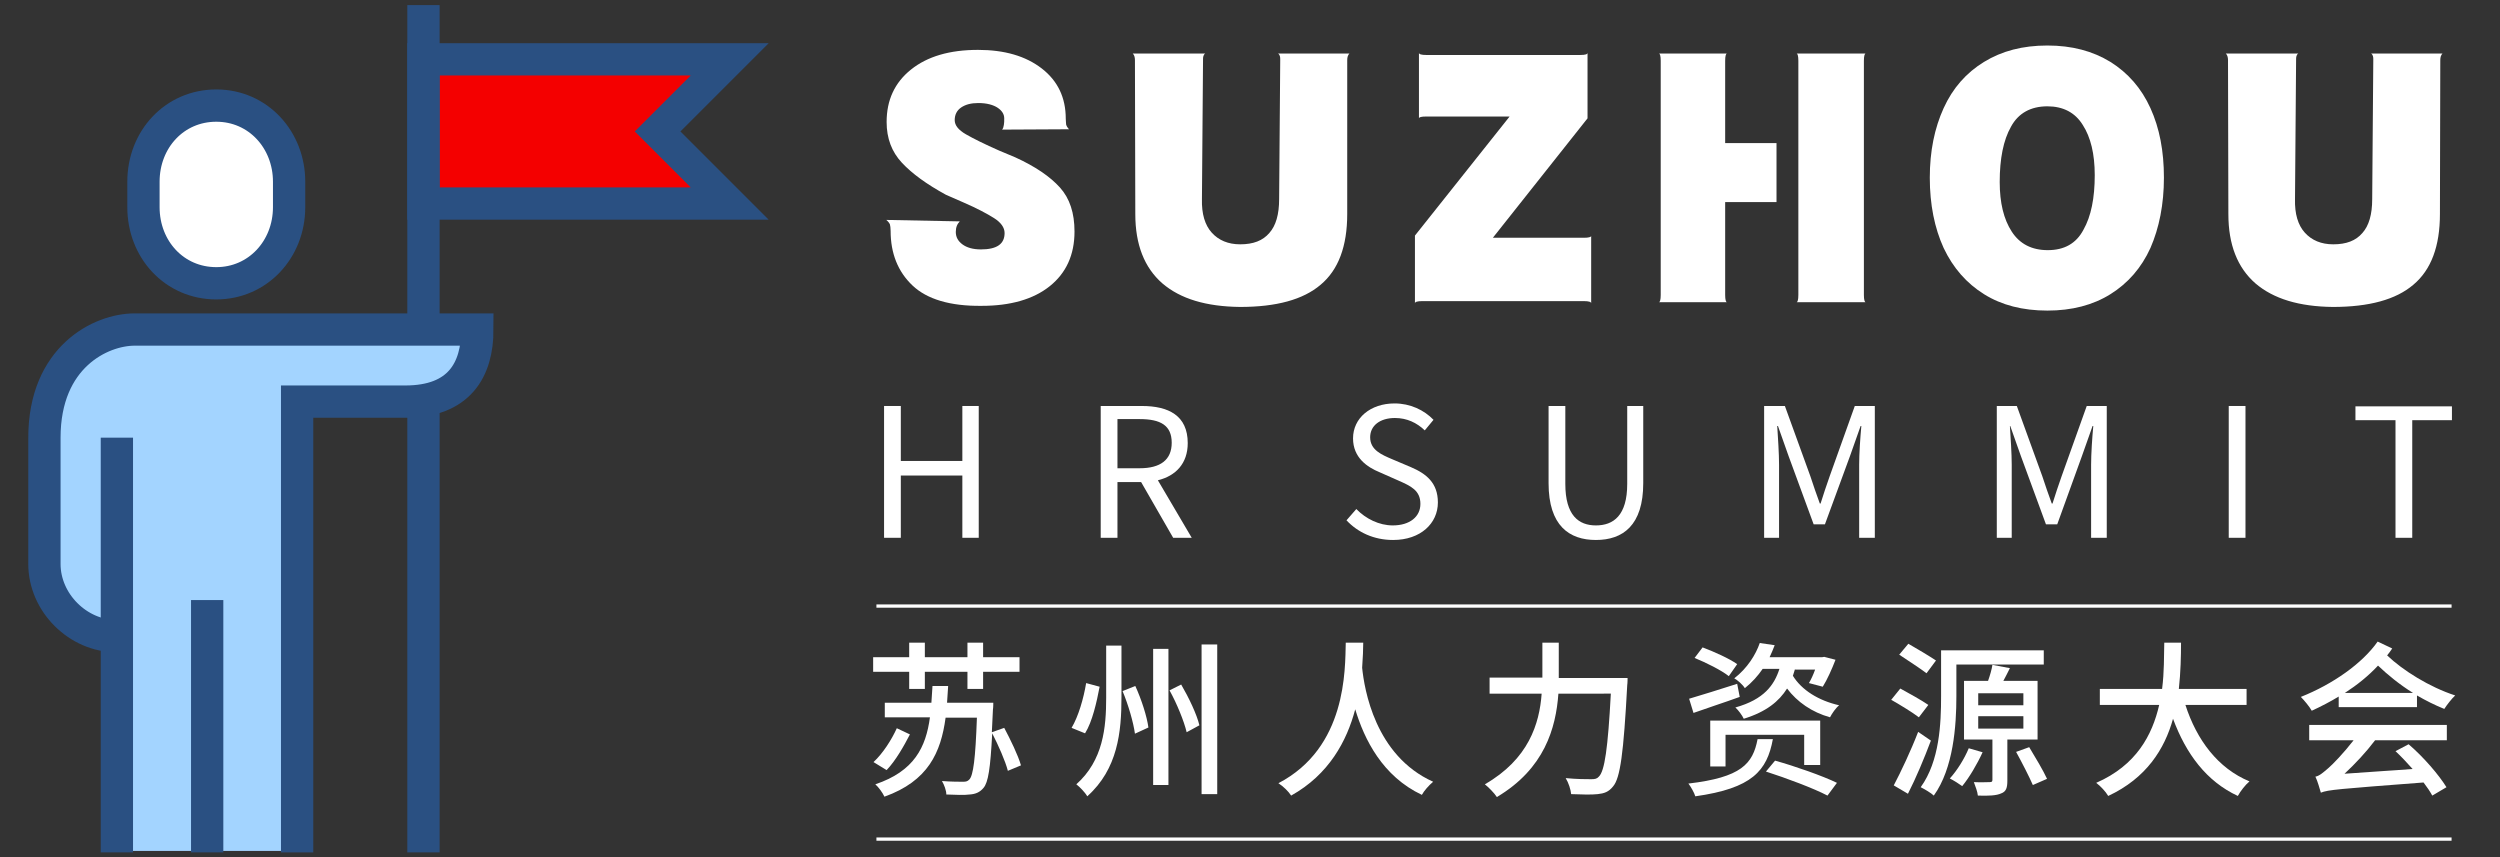 <?xml version="1.0" encoding="utf-8"?>
<!-- Generator: Adobe Illustrator 26.0.0, SVG Export Plug-In . SVG Version: 6.00 Build 0)  -->
<svg version="1.1" id="图层_1" xmlns="http://www.w3.org/2000/svg" xmlns:xlink="http://www.w3.org/1999/xlink" x="0px" y="0px"
	 viewBox="0 0 686.6 235.5" style="enable-background:new 0 0 686.6 235.5;" xml:space="preserve">
<rect x="0" y="0" width="686.6" height="235.5" fill="#333333" stroke="none"/>
<style type="text/css">
	.st0{fill:#FFFFFF;}
	.st1{fill:#F40000;}
	.st2{fill:#A3D4FF;}
	.st3{fill:none;stroke:#2A5082;stroke-width:8.868;stroke-miterlimit:10;}
	.st4{fill:#FFFFFF;stroke:#2A5082;stroke-width:8.868;stroke-miterlimit:10;}
</style>
<g>
	<g>
		<rect x="240.7" y="166" class="st0" width="432.6" height="0.9"/>
		<rect x="240.7" y="230" class="st0" width="432.6" height="0.9"/>
		<g>
			<polygon class="st1" points="202.9,14.3 118.4,15.1 118,55 204.5,55.3 181.3,35.7 			"/>
			<polygon class="st2" points="100,90.2 25.1,93.6 12.8,113.4 12.8,157.7 23.7,171.3 31.2,178.1 31.9,233.7 81.6,233.7 83.7,112.7 
				118.4,110 132,96.4 125.2,92.3 			"/>
			<g>
				<line class="st3" x1="116.3" y1="1.4" x2="116.3" y2="90.5"/>
				<line class="st3" x1="116.3" y1="110.3" x2="116.3" y2="234.1"/>
				<polygon class="st3" points="200.4,55.9 116.3,55.9 116.3,16.3 200.4,16.3 180.6,36.1 				"/>
				<path class="st3" d="M81.6,234.1V110.3h29.7c14.9,0,19.8-8.8,19.8-19.8c-7.7,0-85,0-94.1,0c-9.3,0-24.8,7.5-24.8,29.7v34.7
					c0,10.6,9.2,19.8,19.8,19.8"/>
				<line class="st3" x1="56.9" y1="164.8" x2="56.9" y2="234.1"/>
				<line class="st3" x1="32.1" y1="120.2" x2="32.1" y2="234.1"/>
				<path class="st4" d="M59.4,77.8c11.4,0,20-9.3,20-20.9v-7c0-11.5-8.5-20.9-20-20.9s-20,9.3-20,20.9v7
					C39.4,68.5,47.9,77.8,59.4,77.8z"/>
			</g>
		</g>
		<g>
			<path class="st0" d="M250.6,78.4c-4-3.8-6-8.8-6-15c0-0.8-0.1-1.4-0.2-1.8c-0.2-0.4-0.5-0.8-1-1.2l20.2,0.4
				c-0.7,0.7-1.1,1.6-1.1,2.9c0,1.4,0.6,2.5,1.8,3.4c1.2,0.9,2.9,1.4,5.1,1.4c4.4,0,6.5-1.5,6.5-4.5c0-1.5-1-2.9-2.9-4.1
				c-1.9-1.2-4.7-2.7-8.4-4.3c-1.4-0.6-3-1.3-4.8-2.1c-5.3-2.9-9.3-5.8-12.1-8.8c-2.8-3-4.2-6.7-4.2-11.2c0-6,2.2-10.8,6.7-14.4
				c4.5-3.6,10.6-5.4,18.4-5.4c7.3,0,13.1,1.7,17.5,5.1c4.4,3.4,6.6,8,6.6,13.8c0,0.7,0.1,1.2,0.1,1.6c0.1,0.4,0.4,0.9,0.8,1.3
				l-18.4,0.1c0.3-0.3,0.4-0.7,0.5-1.3c0.1-0.5,0.1-1.1,0.1-1.8c0-1.1-0.6-2.1-1.8-2.9c-1.2-0.8-3-1.3-5.3-1.3c-2,0-3.5,0.4-4.7,1.2
				c-1.2,0.8-1.8,2-1.8,3.5c0,1.4,1,2.7,3.1,3.9c2.1,1.2,5.1,2.7,9.2,4.5l4.3,1.8c5.5,2.5,9.6,5.3,12.3,8.3c2.7,3,4,7,4,12.1
				c0,6.4-2.3,11.4-6.8,15c-4.5,3.6-10.8,5.4-18.7,5.4C261,84.1,254.6,82.2,250.6,78.4z"/>
			<path class="st0" d="M319.2,77.8c-4.9-4.3-7.4-10.6-7.4-19l-0.1-42.3c0-0.8-0.2-1.4-0.6-1.8H331c-0.3,0.2-0.4,0.4-0.5,0.7
				c-0.1,0.3-0.1,0.6-0.1,1l-0.3,38.3c-0.1,4,0.8,7.1,2.7,9.2c1.9,2.1,4.5,3.2,7.8,3.2c3.6,0,6.2-1,8-3.1c1.8-2,2.7-5.1,2.7-9.3
				l0.3-38.3c0-0.4,0-0.7-0.1-1c-0.1-0.3-0.2-0.5-0.5-0.7h19.6c-0.4,0.4-0.6,1-0.6,1.8L370,58.8c0,8.8-2.4,15.3-7.3,19.4
				c-4.8,4.1-12.2,6.1-22.1,6.1C331.3,84.2,324.2,82.1,319.2,77.8z"/>
			<path class="st0" d="M388.6,64.7L414.6,32h-22.9c-1.4,0-2,0.2-2,0.5v-18c0,0.4,0.7,0.6,2,0.6H434c1.4,0,2-0.2,2-0.6v18l-26,32.8
				H435c1.3,0,2-0.2,2-0.5v18.5c0-0.4-0.7-0.6-2-0.6h-44.4c-1.3,0-2,0.2-2,0.6V64.7z"/>
			<path class="st0" d="M493.9,16.7c0-1.3-0.2-2-0.5-2h19c-0.3,0-0.5,0.7-0.5,2V81c0,1.3,0.2,2,0.5,2h-19c0.3,0,0.5-0.7,0.5-2
				 M473.8,56V81c0,1.3,0.2,2,0.5,2h-18.7c0.3,0,0.5-0.7,0.5-2V16.7c0-1.3-0.2-2-0.5-2h18.7c-0.3,0-0.5,0.7-0.5,2v22.9"/>
			<path class="st0" d="M579.6,17c4.8,3,8.5,7.2,11,12.7s3.7,11.8,3.7,19.1c0,7.3-1.3,13.8-3.7,19.3c-2.5,5.5-6.2,9.7-11,12.7
				c-4.8,3-10.6,4.5-17.3,4.5c-6.8,0-12.6-1.5-17.4-4.5c-4.8-3-8.5-7.2-11.1-12.7c-2.5-5.5-3.8-11.9-3.8-19.3
				c0-7.3,1.3-13.6,3.8-19.1c2.5-5.5,6.2-9.7,11.1-12.7s10.6-4.5,17.4-4.5C569,12.5,574.7,14,579.6,17z M572,34.3
				c-2.1-3.4-5.4-5.1-9.7-5.1c-4.6,0-8,1.9-10,5.6c-2.1,3.7-3.1,8.8-3.1,15.2c0,5.7,1.1,10.2,3.3,13.6c2.2,3.4,5.5,5.1,9.9,5.1
				c4.5,0,7.8-1.8,9.8-5.6c2.1-3.7,3.1-8.7,3.1-15C575.3,42.3,574.2,37.7,572,34.3z"/>
			<path class="st0" d="M619.4,77.8c-4.9-4.3-7.4-10.6-7.4-19l-0.1-42.3c0-0.8-0.2-1.4-0.6-1.8h19.9c-0.3,0.2-0.4,0.4-0.5,0.7
				c-0.1,0.3-0.1,0.6-0.1,1l-0.3,38.3c-0.1,4,0.8,7.1,2.7,9.2c1.9,2.1,4.5,3.2,7.8,3.2c3.6,0,6.2-1,8-3.1c1.8-2,2.7-5.1,2.7-9.3
				l0.3-38.3c0-0.4,0-0.7-0.1-1c-0.1-0.3-0.2-0.5-0.5-0.7h19.6c-0.4,0.4-0.6,1-0.6,1.8l-0.1,42.3c0,8.8-2.4,15.3-7.3,19.4
				c-4.8,4.1-12.2,6.1-22.1,6.1C631.5,84.2,624.4,82.1,619.4,77.8z"/>
		</g>
		<rect x="473.5" y="39.3" class="st0" width="14.4" height="16.2"/>
		<g>
			<path class="st0" d="M249.7,184.5h-9.9v-4h9.9v-4h4.3v4h11.7v-4h4.3v4h10v4h-10v4.7h-4.3v-4.7H254v4.7h-4.3V184.5z M249.9,201.7
				c-1.6,3.1-3.9,7.2-6.4,9.8l-3.6-2.2c2.6-2.4,5-6.2,6.4-9.3L249.9,201.7z M276.8,211.7c-0.7-2.7-2.6-7-4.3-10.3
				c-0.5,9.7-1.1,13.5-2.4,15c-1,1.2-2.2,1.7-3.8,1.8c-1.4,0.2-3.9,0.1-6.4,0c0-1.1-0.6-2.7-1.2-3.7c2.5,0.2,4.8,0.2,5.8,0.2
				c0.8,0,1.2-0.1,1.7-0.6c1.1-1.1,1.7-5.7,2.1-17h-8.6c-1.3,9.6-4.8,17.4-16.8,21.7c-0.5-1.1-1.6-2.6-2.5-3.4
				c10.7-3.6,13.9-10.2,15-18.4H243V193h12.8c0.1-1.5,0.2-3,0.3-4.6h4.3c-0.1,1.6-0.2,3.1-0.3,4.6h12.7c0,0,0,1.4-0.1,1.9
				c-0.1,2.3-0.2,4.3-0.3,6.2l3.4-1.2c1.7,3.2,3.8,7.5,4.6,10.3L276.8,211.7z"/>
			<path class="st0" d="M302,188.6c-0.8,4.2-2,9.6-4,12.8l-3.7-1.5c1.9-3.2,3.3-8.1,4-12.3L302,188.6z M308,177.2v14.3
				c0,9.5-1,19.7-9.4,27.2c-0.6-1.1-2.1-2.6-3-3.3c7.4-6.6,8.2-15.6,8.2-23.8v-14.3H308z M311.8,188.4c1.7,3.7,3.2,8.4,3.6,11.4
				l-3.7,1.7c-0.4-3-1.8-7.9-3.4-11.7L311.8,188.4z M320.9,178.2v37.4h-4.2v-37.4H320.9z M324.4,188c2.1,3.6,4.3,8.2,5,11.2
				l-3.5,1.9c-0.7-3-2.7-7.9-4.7-11.5L324.4,188z M334.3,177v41.1H330V177H334.3z"/>
			<path class="st0" d="M374.4,176.5c0,1.7-0.1,4.1-0.3,6.9c0.6,5.8,3.5,24.1,19.5,31.3c-1.2,1-2.5,2.5-3.1,3.6
				c-10.8-5.1-15.8-15.2-18.3-23.5c-2.3,8.7-7.2,17.9-17.6,23.7c-0.7-1.1-2.1-2.5-3.5-3.4c18.8-9.8,18.3-31.2,18.5-38.6H374.4z"/>
			<path class="st0" d="M447,186.1c0,0,0,1.5-0.1,2.1c-1,18.6-1.9,25.5-3.9,27.8c-1.2,1.5-2.4,1.9-4.2,2.1c-1.7,0.2-4.6,0.1-7.3,0
				c-0.1-1.2-0.7-3.1-1.5-4.4c3,0.3,5.8,0.3,7,0.3c1,0,1.6-0.1,2.1-0.7c1.6-1.5,2.5-7.8,3.3-22.8H428c-0.7,9.5-3.8,20.6-16.9,28.4
				c-0.7-1.1-2.3-2.7-3.3-3.5c12-6.9,15-16.6,15.6-24.9h-14.3v-4.4h14.5V185v-8.5h4.5v8.5v1.2H447z"/>
			<path class="st0" d="M486.9,203c-1.6,8.7-5.7,13.5-21.3,15.7c-0.3-1-1.2-2.6-1.9-3.5c14.5-1.7,17.7-5.4,19-12.2H486.9z
				 M477.8,191.4c-4.4,1.6-9.1,3.1-12.7,4.4l-1.2-3.9c3.3-1,8.3-2.5,13.2-4.1L477.8,191.4z M474.8,185.7c-2-1.6-6.2-3.7-9.4-5
				l2.2-2.9c3.2,1.2,7.4,3.1,9.5,4.6L474.8,185.7z M495.5,210.1v-8.3h-21.6v8.7h-4.2v-12.6h30.2v12.2H495.5z M493,183.7
				c-0.2,0.6-0.4,1.2-0.6,1.9c2.4,3.9,7,6.8,12.7,8.1c-0.9,0.7-2,2.3-2.5,3.3c-5-1.4-9-4.2-11.8-7.9c-2.2,3.5-5.7,6.4-11.9,8.3
				c-0.4-0.9-1.5-2.4-2.3-3.1c7.9-2.2,10.7-6.2,12.1-10.6h-4.6c-1.3,1.9-2.9,3.7-4.9,5.3c-0.6-1-2-2.2-2.9-2.7
				c3.6-2.8,5.9-6.5,7-9.7l4.1,0.6c-0.4,1.1-0.9,2.2-1.4,3.3h14.4l0.6-0.1l3.1,0.8c-1,2.6-2.3,5.5-3.5,7.4l-3.8-1
				c0.6-1,1.2-2.3,1.7-3.7H493z M487.5,208.9c5.4,1.5,13.1,4.2,17,6.1l-2.6,3.5c-3.8-2-11.3-4.8-16.9-6.6L487.5,208.9z"/>
			<path class="st0" d="M527,197c-1.7-1.3-5.1-3.4-7.6-4.8l2.5-3.1c2.4,1.3,5.8,3.2,7.7,4.5L527,197z M530.3,203.4
				c-1.8,4.8-4.1,10.3-6.3,14.6l-3.9-2.3c1.9-3.6,4.7-9.5,6.7-14.7L530.3,203.4z M529.1,184.9c-1.7-1.3-5.1-3.5-7.5-5.1l2.5-3
				c2.3,1.3,5.8,3.4,7.6,4.6L529.1,184.9z M537.3,191.3c0,8-0.8,19.7-6.2,27.2c-0.7-0.7-2.6-1.8-3.6-2.3c5.2-7.2,5.6-17.5,5.6-25
				v-12.6h28.2v3.9h-24V191.3z M544.5,206.6c-1.5,3.3-3.7,7-5.6,9.3c-0.8-0.6-2.4-1.6-3.4-2.1c2-2.2,4-5.4,5.2-8.3L544.5,206.6z
				 M551.3,203.3v11.1c0,1.9-0.3,3-1.7,3.5c-1.3,0.6-3.4,0.7-6.4,0.6c-0.1-1.1-0.7-2.6-1.1-3.7c1.9,0.1,3.8,0,4.4,0
				c0.6,0,0.7-0.2,0.7-0.7v-11h-7.8v-16.1h6.6c0.5-1.4,1-3.1,1.2-4.4l4.8,0.9c-0.6,1.2-1.2,2.4-1.8,3.5h9.4v16.1H551.3z
				 M543.3,193.7h12.4v-3.3h-12.4V193.7z M543.3,200.1h12.4v-3.4h-12.4V200.1z M557.3,205.2c1.7,2.8,3.9,6.5,4.9,8.7l-3.9,1.7
				c-1-2.3-3-6.2-4.6-9.1L557.3,205.2z"/>
			<path class="st0" d="M600.2,193.6c3.1,9.6,8.9,17.4,17.6,21c-1.1,0.9-2.5,2.7-3.2,4c-8.6-4-14.2-11.5-17.8-21.2
				c-2.3,8.3-7.3,16.3-17.8,21.2c-0.7-1.2-2.1-2.7-3.3-3.6c11-4.8,15.4-13.1,17.3-21.4h-16.3v-4.4h17.1c0.6-4.6,0.5-9,0.6-12.7h4.6
				c0,3.7-0.1,8.1-0.6,12.7H617v4.4H600.2z"/>
			<path class="st0" d="M657,178.1c-0.4,0.6-0.9,1.3-1.4,1.9c4.3,4.1,11.6,8.7,18.7,11c-0.9,0.8-2.3,2.6-3,3.7
				c-2.5-1-5.1-2.3-7.5-3.7v3.2h-21.5v-2.9c-2.3,1.4-4.8,2.7-7.4,3.9c-0.6-1.1-2.1-2.9-3-3.8c8.8-3.5,16.9-9.2,21.1-15.2L657,178.1z
				 M634.3,199.1H672v4.2h-19.7c-2.5,3.3-5.4,6.4-8.4,9.2l18.7-1.3c-1.5-1.7-3.2-3.5-4.7-4.9l3.6-1.9c4.1,3.5,8.3,8.4,10.4,11.8
				l-3.9,2.3c-0.6-1.1-1.4-2.3-2.4-3.6c-23.5,1.8-26.2,2-28.2,2.8c-0.3-1-0.9-3.2-1.5-4.4c1.1-0.2,2.1-1.1,3.5-2.3
				c1.2-1,4.2-4.1,7-7.7h-12.2V199.1z M662.7,190.3c-3.7-2.3-7.1-5.1-9.6-7.5c-2.6,2.8-5.7,5.3-9.1,7.5H662.7z"/>
		</g>
	</g>
	<g>
		<path class="st0" d="M242.8,111.5h4.6v15.1h16.9v-15.1h4.5v36.2h-4.5v-17.1h-16.9v17.1h-4.6V111.5z"/>
		<path class="st0" d="M322.2,147.7l-8.8-15.3h-6.5v15.3h-4.6v-36.2h11.3c7.3,0,12.6,2.6,12.6,10.2c0,5.6-3.3,9-8.2,10.2l9.3,15.8
			H322.2z M306.9,128.6h6.1c5.7,0,8.8-2.3,8.8-7c0-4.8-3.1-6.5-8.8-6.5h-6.1V128.6z"/>
		<path class="st0" d="M369.8,142.9l2.7-3.1c2.6,2.7,6.3,4.5,10,4.5c4.7,0,7.6-2.4,7.6-5.9c0-3.7-2.6-4.9-6-6.4l-5.2-2.3
			c-3.4-1.4-7.3-4-7.3-9.3c0-5.6,4.8-9.6,11.4-9.6c4.3,0,8.1,1.8,10.7,4.5l-2.4,2.9c-2.2-2.1-4.9-3.4-8.2-3.4
			c-4.1,0-6.8,2.1-6.8,5.3c0,3.5,3.2,4.8,6,6l5.2,2.2c4.2,1.8,7.4,4.3,7.4,9.7c0,5.7-4.7,10.3-12.3,10.3
			C377.3,148.3,372.9,146.2,369.8,142.9z"/>
		<path class="st0" d="M425.3,132.7v-21.2h4.6v21.4c0,8.7,3.7,11.4,8.4,11.4c4.8,0,8.6-2.7,8.6-11.4v-21.4h4.4v21.2
			c0,11.6-5.6,15.6-13,15.6C431,148.3,425.3,144.4,425.3,132.7z"/>
		<path class="st0" d="M484.7,111.5h5.5l7,19.3c0.8,2.5,1.7,5,2.6,7.5h0.2c0.8-2.5,1.6-5,2.5-7.5l6.9-19.3h5.5v36.2h-4.3v-20
			c0-3.1,0.3-7.5,0.6-10.7H511l-2.9,8.2l-6.9,18.8h-3.1l-6.9-18.8l-2.9-8.2h-0.2c0.2,3.2,0.5,7.5,0.5,10.7v20h-4.1V111.5z"/>
		<path class="st0" d="M548.4,111.5h5.5l7,19.3c0.8,2.5,1.7,5,2.6,7.5h0.2c0.8-2.5,1.6-5,2.5-7.5l6.9-19.3h5.5v36.2h-4.3v-20
			c0-3.1,0.3-7.5,0.6-10.7h-0.2l-2.9,8.2L565,144h-3.1l-6.9-18.8l-2.9-8.2H552c0.2,3.2,0.5,7.5,0.5,10.7v20h-4.1V111.5z"/>
		<path class="st0" d="M612.1,111.5h4.6v36.2h-4.6V111.5z"/>
		<path class="st0" d="M657.8,115.4h-10.9v-3.8h26.5v3.8h-10.9v32.3h-4.6V115.4z"/>
	</g>
</g>
</svg>

